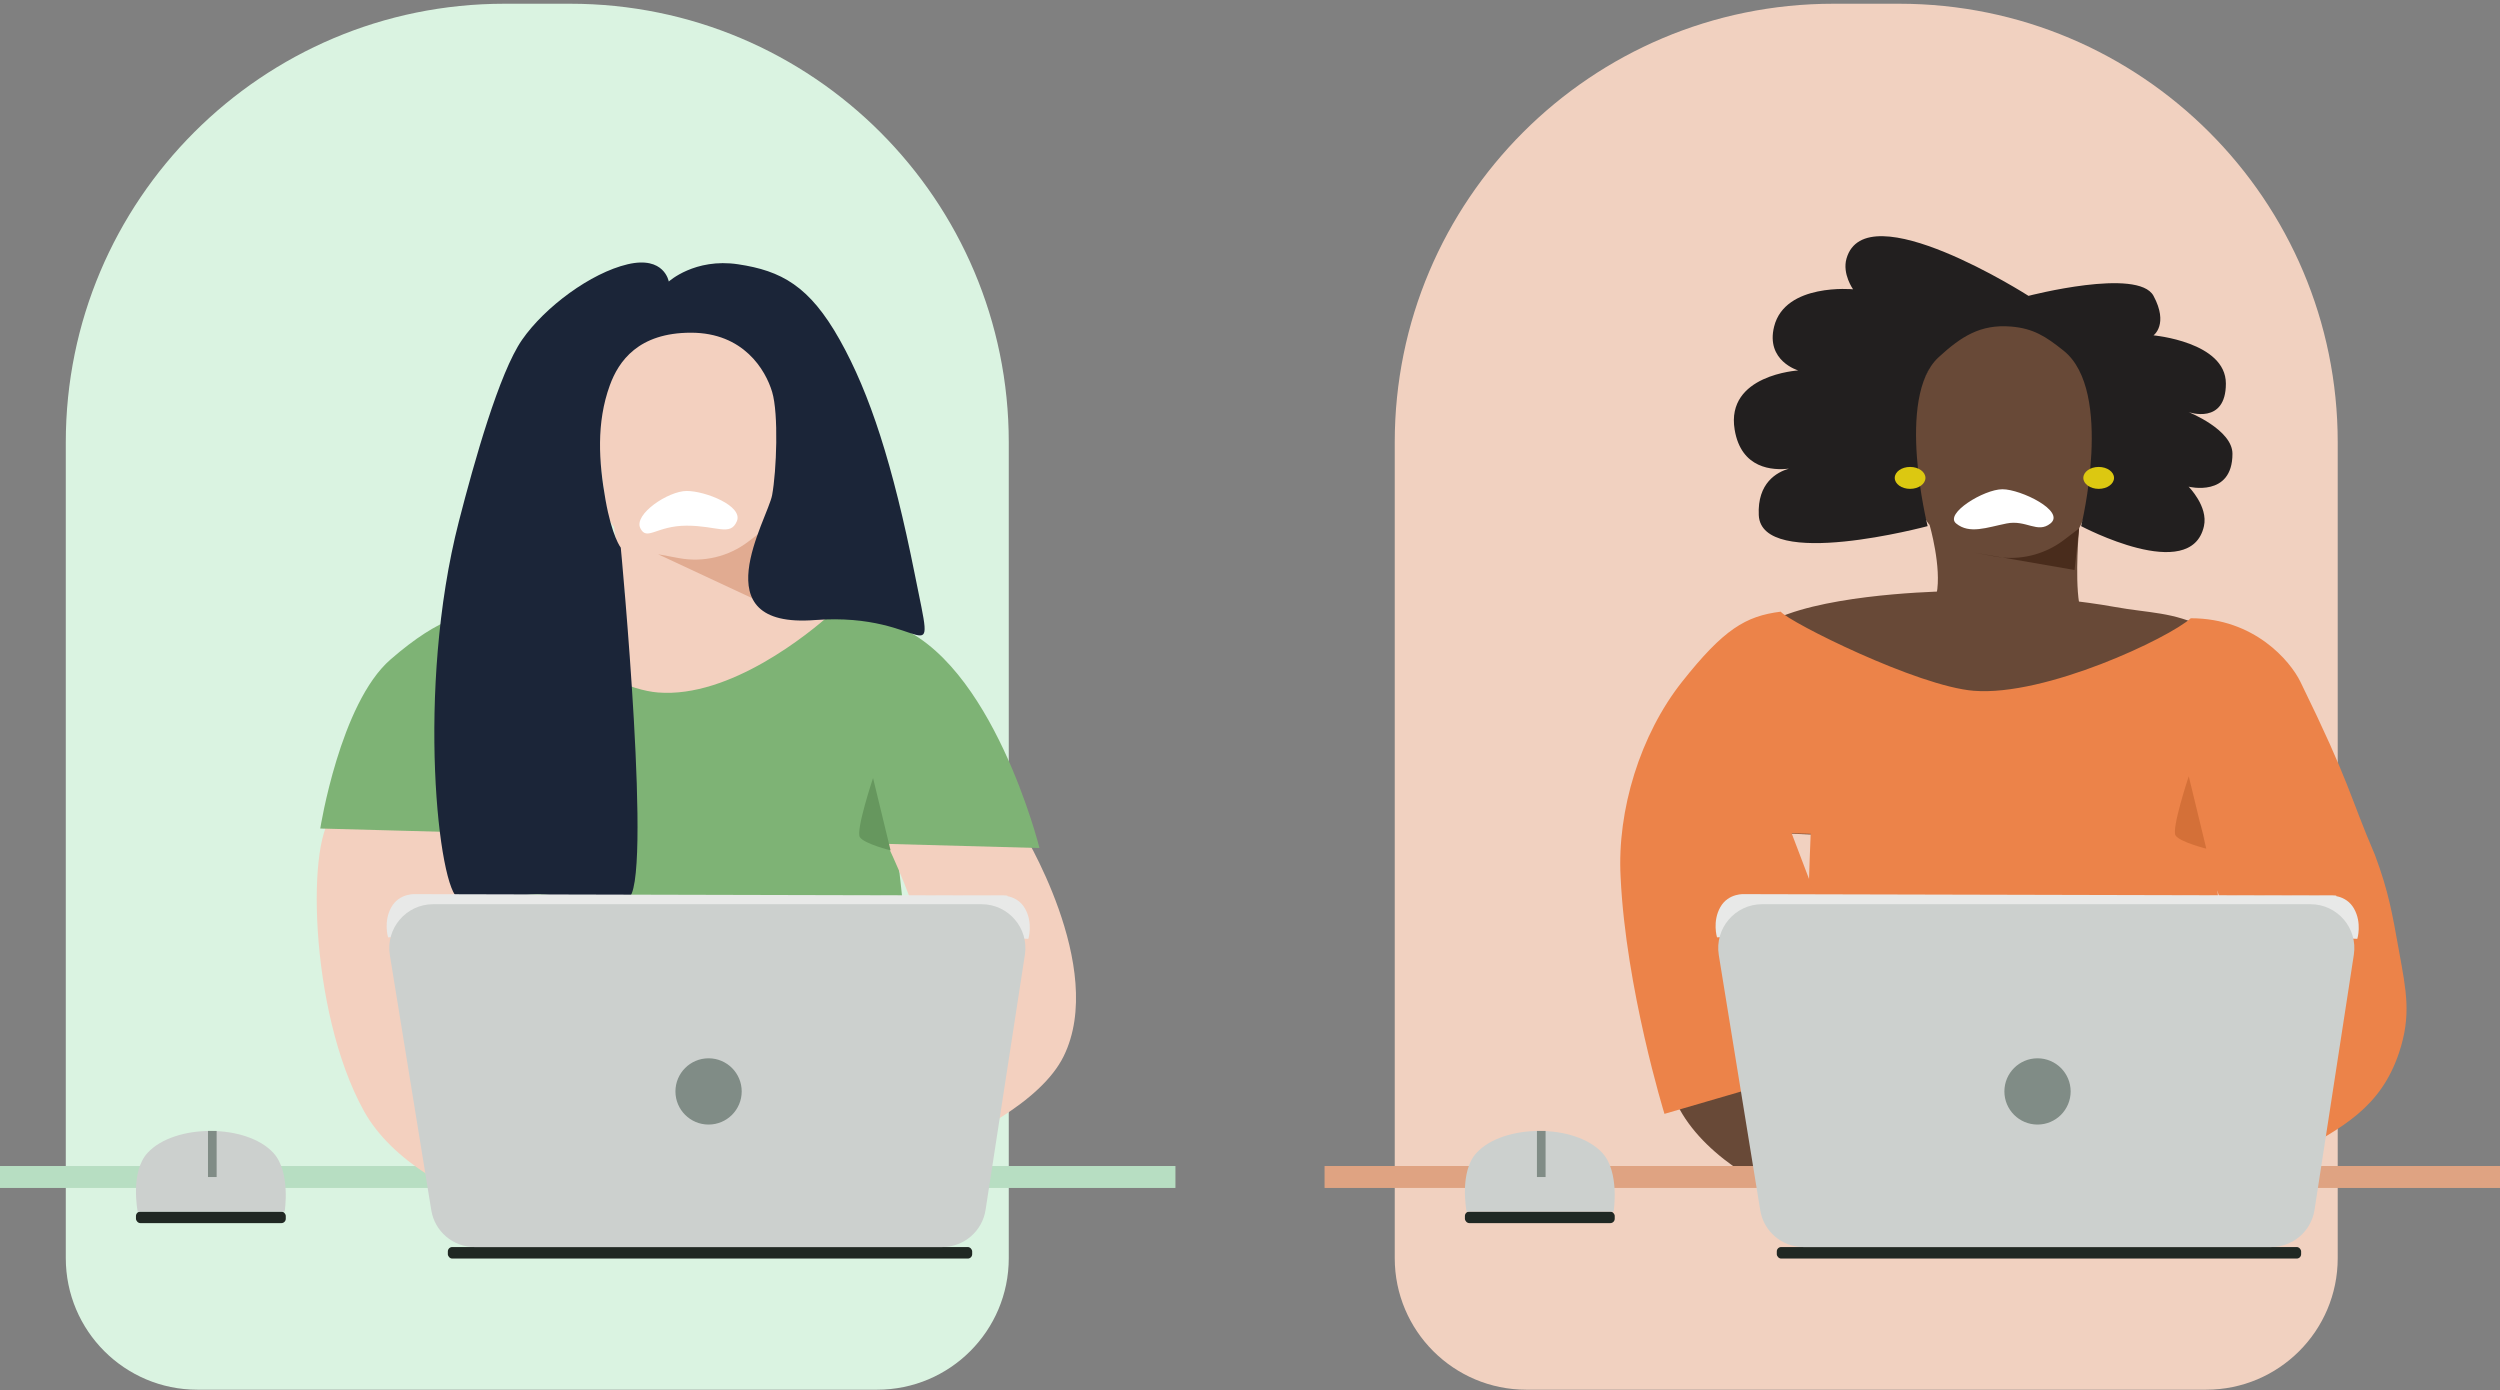 <svg width="570" height="317" viewBox="0 0 570 317" fill="none" xmlns="http://www.w3.org/2000/svg">
<rect x="0" y="0" width="570" height="317" fill="#808080" stroke="none"/>
<path d="M318 100.852C318 45.623 362.772 0.852 418 0.852H433C488.228 0.852 533 45.623 533 100.852V286.852C533 303.42 519.569 316.852 503 316.852H348C331.431 316.852 318 303.42 318 286.852V100.852Z" fill="#F1D1C0"/>
<path d="M407.71 139.968C403.201 141.581 400.575 142.399 396.465 144.857C379.919 154.754 373.342 188.479 373.342 188.479L534.749 195.832C534.749 195.832 530.733 175.003 523.53 163.937C517.294 154.357 513.102 148.307 502.878 143.196C495.374 139.445 490.205 139.843 481.95 138.346C467.665 135.756 444.945 134.792 444.945 134.792C444.945 134.792 421.533 135.024 407.71 139.968Z" fill="#684937"/>
<path d="M412.9 239.382C414.897 245.212 420.389 247.333 420.389 247.333L500.037 250.013C500.037 250.013 506.26 246.272 507.758 239.382C509.257 232.491 504.264 191.676 504.264 191.676L412.9 188.496C412.9 188.496 410.904 233.551 412.9 239.382Z" fill="#EC8349"/>
<path d="M406.46 190.829C414.154 199.385 418.041 219.301 418.041 219.301C418.041 219.301 425.793 245.823 428.188 255.648C430.583 265.472 438.552 281.854 440.982 283.461C440.982 283.461 395.754 275.959 382.982 252.961C370.21 229.962 369.855 189.071 376.342 185.257C383.689 180.938 400.819 184.555 406.46 190.829Z" fill="#684937"/>
<path d="M436.537 94.36L436.786 92.638C437.12 90.33 437.797 88.085 438.794 85.977L439.166 85.19C440.717 81.912 443.12 79.111 446.123 77.079C449.182 75.011 452.748 73.818 456.435 73.63L457.561 73.573C460.489 73.424 463.408 74.01 466.051 75.278C468.858 76.625 471.257 78.694 473.001 81.273L473.658 82.244C475.594 85.106 476.825 88.385 477.25 91.815L477.594 94.587C477.79 96.168 477.86 97.761 477.803 99.353L477.513 107.45C477.355 111.878 476.217 116.216 474.183 120.152L474.037 120.433C474.037 120.433 473.055 131.251 474.037 137.461C474.4 139.754 474.226 141.433 473.792 142.661C472.679 145.817 468.936 147.577 467.044 150.336C462.632 156.77 453.193 156.93 448.566 150.65L444.384 144.975C444.142 144.647 443.889 144.332 443.653 144.001C442.786 142.787 440.751 139.42 441.535 135.461C442.749 129.329 439.948 119.683 439.948 119.683C439.045 118.655 438.467 117.383 438.285 116.027L436.493 102.638C436.125 99.89 436.14 97.104 436.537 94.36Z" fill="#684937"/>
<path d="M454.814 126.867L450.024 125.98L456.543 127.11C461.536 127.59 466.553 126.176 470.576 123.11L474.03 120.479L473 129.962L456.543 127.11C455.966 127.054 455.389 126.974 454.814 126.867Z" fill="#492C1C"/>
<path d="M501.191 189.961L532.699 188.461C532.699 188.461 552.512 220.157 542.482 240.461C532.308 261.057 477.482 274.461 477.482 274.461C496.487 249.454 500.479 254.966 510.982 234.961C517.73 222.107 501.191 189.961 501.191 189.961Z" fill="#684937"/>
<path d="M524.5 155.461C536 178.961 535.5 180.961 541.5 194.961C544.624 203.357 545.411 208.144 547 216.961C548.593 225.801 549.836 231.439 547 239.961C542.813 252.54 534.125 257.087 522.5 263.461C514.216 268.003 499.5 270.961 499.5 270.961L493 245.461C493 245.461 507.643 235.329 509 226.961C512 208.461 499.5 192.461 499.5 192.461L408.5 189.994L427.5 239.961L379.5 253.961C379.5 253.961 370.671 225.327 369.5 199.961C368.667 184.678 374 167.461 383.5 155.461C393 143.461 397.998 140.463 406 139.461C408 141.874 437.181 156.477 450.023 157.499C466.43 158.805 494.498 145.462 499.5 140.961C514 140.961 522.171 150.701 524.5 155.461Z" fill="#EC8349"/>
<path d="M456.553 111.549C452.337 111.549 443.264 117.114 446 119.352C449.055 121.852 453 120.251 457.5 119.352C462 118.452 464.537 121.722 467.5 119.352C471 116.552 460.77 111.549 456.553 111.549Z" fill="white"/>
<path d="M499.037 176.992L503.038 193.497C503.038 193.497 497.036 191.996 496.036 190.496C495.036 188.995 499.037 176.992 499.037 176.992Z" fill="#D47038"/>
<path d="M482.533 216.982C492.035 217.481 502.038 210.986 504.539 209.487C507.04 207.988 509.039 229.506 507.54 231.494C506.04 233.482 473.031 216.483 482.533 216.982Z" fill="#D57038"/>
<path d="M421 58.961C425.356 43.712 462.5 67.454 462.5 67.454C462.5 67.454 487.5 60.954 491 67.454C494.5 73.954 491 76.461 491 76.461C491 76.461 507.5 77.957 507.5 87.457C507.5 96.957 499 93.961 499 93.961C499 93.961 509 97.955 509 103.457C509 113.484 499 110.961 499 110.961C499 110.961 503.5 115.454 502.5 119.957C499.542 133.276 474.5 119.957 474.5 119.957C474.5 119.957 482.046 89.172 470.5 79.954C466.471 76.738 463.638 74.872 458.5 74.454C451.524 73.887 447.155 76.719 442 81.454C432.136 90.515 439.5 119.957 439.5 119.957C439.5 119.957 401.594 130.156 401 117.454C400.656 110.101 405.11 107.657 407.878 106.849C404.222 107.278 396.984 106.938 395.5 97.955C393.432 85.432 410 84.461 410 84.461C410 84.461 402.538 82.304 404.5 74.454C407 64.454 422.5 65.961 422.5 65.961C422.5 65.961 420 62.461 421 58.961Z" fill="#221F1F"/>
<ellipse cx="435.5" cy="108.961" rx="3.5" ry="2.5" fill="#DCC811"/>
<ellipse cx="478.5" cy="108.961" rx="3.5" ry="2.5" fill="#DCC811"/>
<path d="M15 100.852C15 45.623 59.772 0.852 115 0.852H130C185.228 0.852 230 45.623 230 100.852V286.852C230 303.42 216.569 316.852 200 316.852H45C28.431 316.852 15 303.42 15 286.852V100.852Z" fill="#DAF3E1"/>
<rect y="265.852" width="268" height="5" fill="#B7DEC2"/>
<path d="M107.728 140.359C103.219 141.972 100.593 142.79 96.484 145.248C79.937 155.145 73.36 188.869 73.36 188.869L234.767 196.222C234.767 196.222 230.751 175.394 223.548 164.328C217.312 154.748 213.12 148.697 202.896 143.586C195.392 139.835 190.223 140.234 181.968 138.737C167.683 136.146 144.963 135.182 144.963 135.182C144.963 135.182 121.551 135.414 107.728 140.359Z" fill="#F3D0BF"/>
<path d="M112.918 239.772C114.915 245.603 120.408 247.723 120.408 247.723L200.055 250.403C200.055 250.403 206.278 246.663 207.776 239.772C209.275 232.882 204.282 192.067 204.282 192.067L112.918 188.887C112.918 188.887 110.922 233.942 112.918 239.772Z" fill="#7EB375"/>
<path d="M106.479 191.22C114.172 199.776 118.059 219.692 118.059 219.692C118.059 219.692 125.811 246.214 128.206 256.038C130.601 265.863 138.57 282.244 141 283.852C141 283.852 95.772 276.35 83 253.352C70.228 230.353 69.873 189.461 76.36 185.648C83.707 181.328 100.837 184.945 106.479 191.22Z" fill="#F3D0BF"/>
<path d="M136.555 94.751L136.804 93.029C137.138 90.721 137.815 88.476 138.812 86.368L139.184 85.581C140.735 82.303 143.138 79.502 146.141 77.47C149.2 75.401 152.766 74.209 156.453 74.021L157.579 73.963C160.507 73.814 163.426 74.4 166.069 75.668C168.876 77.015 171.275 79.084 173.02 81.663L173.676 82.634C175.612 85.496 176.843 88.776 177.268 92.205L177.612 94.977C177.808 96.558 177.878 98.152 177.821 99.744L177.531 107.84C177.373 112.268 176.235 116.606 174.201 120.542L174.055 120.823L173.029 133.837C172.869 135.855 172.506 137.851 171.945 139.796L170.653 144.275C170.251 145.665 169.629 146.983 168.811 148.176C163.544 155.857 152.274 156.049 146.749 148.551L146.076 147.638C144.737 145.821 143.846 143.713 143.475 141.487L142.539 135.871L139.966 120.073C139.063 119.046 138.485 117.774 138.303 116.418L136.511 103.029C136.143 100.281 136.158 97.495 136.555 94.751Z" fill="#F3D0BF"/>
<path d="M154.832 127.256L150.042 126.369L172.548 136.872L174.048 120.867L170.594 123.499C166.105 126.919 160.381 128.283 154.832 127.256Z" fill="#E1AB91"/>
<path d="M201.209 190.352L232.717 188.852C232.717 188.852 252.53 220.547 242.5 240.852C232.326 261.447 177.5 274.852 177.5 274.852C196.505 249.845 200.497 255.357 211 235.352C217.748 222.498 201.209 190.352 201.209 190.352Z" fill="#F3D0BF"/>
<path d="M237 193.352C237 193.352 226.318 150.464 203.556 142.386C198.562 140.614 196.054 139.874 189.552 139.873C184.55 144.375 166.448 159.196 150.041 157.89C137.199 156.868 117.032 140.784 115.032 138.371C107.029 139.373 100.528 140.373 89.025 150.376C77.522 160.379 73.02 188.899 73.02 188.899L237 193.352Z" fill="#7EB375"/>
<path d="M156.572 111.939C152.355 111.939 144.418 117.28 146 120.442C147.5 123.441 149.643 119.852 156.572 119.852C163.5 119.852 166.506 122.339 168 118.852C169.5 115.352 160.788 111.939 156.572 111.939Z" fill="white"/>
<path d="M191.456 77.472C184.549 65.173 178.135 61.729 168.268 60.253C158.401 58.777 152.481 64.189 152.481 64.189C152.481 64.189 151.495 58.285 143.108 60.253C134.721 62.221 124.241 69.97 119.033 77.472C113.825 84.974 108.1 105.364 104.627 118.868C94.757 157.24 100.01 203.39 104.627 204.891C106.854 205.615 120.033 203.891 122.534 203.891C126.035 203.891 140.077 205.926 143.108 204.891C148.964 202.89 141.538 124.869 141.538 124.869C141.538 124.869 139.538 122.368 138.037 113.866C136.537 105.364 135.927 96.414 139.038 87.859C141.038 82.358 145.539 75.856 157.543 75.856C169.546 75.856 174.547 84.358 176.048 89.359C177.548 94.361 177.048 107.364 176.048 112.866C175.047 118.367 159.543 143.374 185.764 141.374C211.984 139.373 213.558 155.878 208.557 130.871C203.555 105.864 198.362 89.771 191.456 77.472Z" fill="#1B2538"/>
<path d="M199.055 177.383L203.056 193.887C203.056 193.887 197.054 192.387 196.054 190.886C195.054 189.386 199.055 177.383 199.055 177.383Z" fill="#66975E"/>
<path d="M182.551 217.372C192.053 217.871 202.057 211.376 204.557 209.877C207.058 208.379 209.058 229.897 207.558 231.885C206.058 233.873 173.049 216.873 182.551 217.372Z" fill="#66975E"/>
<rect x="102.108" y="284.326" width="119.549" height="2.627" rx="1" fill="#202823"/>
<path d="M94.836 203.861L229.667 204.189V208.787L88.479 213.714C88.479 213.714 87.373 210.101 89.239 206.817C91.104 203.532 94.836 203.861 94.836 203.861Z" fill="#E8E9E8"/>
<path d="M228.112 204.199L93.281 204.527V209.125L234.468 214.051C234.468 214.051 235.575 210.439 233.709 207.154C231.844 203.87 228.112 204.199 228.112 204.199Z" fill="#E8E9E8"/>
<path d="M88.885 217.763C87.897 211.68 92.593 206.16 98.755 206.16H223.792C229.922 206.16 234.609 211.625 233.675 217.683L224.712 275.85C223.96 280.727 219.763 284.327 214.829 284.327H108.203C103.299 284.327 99.119 280.771 98.333 275.93L88.885 217.763Z" fill="#CCD0CE"/>
<circle cx="161.554" cy="248.847" r="7.554" fill="#808C86"/>
<rect x="31" y="276.244" width="34.157" height="2.627" rx="1" fill="#202823"/>
<path d="M33.666 262.829C39.82 256.192 56.147 256.192 62.301 262.829C66.357 267.203 64.904 276.244 64.904 276.244H31.388C31.388 276.244 29.61 267.203 33.666 262.829Z" fill="#CCD0CE"/>
<rect x="47.422" y="257.852" width="1.971" height="10.51" fill="#808C86"/>
<rect x="302" y="265.852" width="268" height="5" fill="#DFA382"/>
<rect x="405.108" y="284.326" width="119.549" height="2.627" rx="1" fill="#202823"/>
<path d="M397.836 203.861L532.667 204.189V208.787L391.479 213.714C391.479 213.714 390.373 210.101 392.238 206.817C394.104 203.532 397.836 203.861 397.836 203.861Z" fill="#E8E9E8"/>
<path d="M531.112 204.199L396.281 204.527V209.125L537.469 214.051C537.469 214.051 538.575 210.439 536.71 207.154C534.844 203.87 531.112 204.199 531.112 204.199Z" fill="#E8E9E8"/>
<path d="M391.885 217.763C390.897 211.68 395.593 206.16 401.755 206.16H526.792C532.922 206.16 537.609 211.625 536.675 217.683L527.712 275.85C526.96 280.727 522.763 284.327 517.829 284.327H411.203C406.299 284.327 402.119 280.771 401.333 275.93L391.885 217.763Z" fill="#CCD0CE"/>
<circle cx="464.554" cy="248.847" r="7.554" fill="#808C86"/>
<rect x="334" y="276.244" width="34.157" height="2.627" rx="1" fill="#202823"/>
<path d="M336.666 262.829C342.82 256.192 359.147 256.192 365.301 262.829C369.357 267.203 367.904 276.244 367.904 276.244H334.388C334.388 276.244 332.61 267.203 336.666 262.829Z" fill="#CCD0CE"/>
<rect x="350.422" y="257.852" width="1.971" height="10.51" fill="#808C86"/>
</svg>
